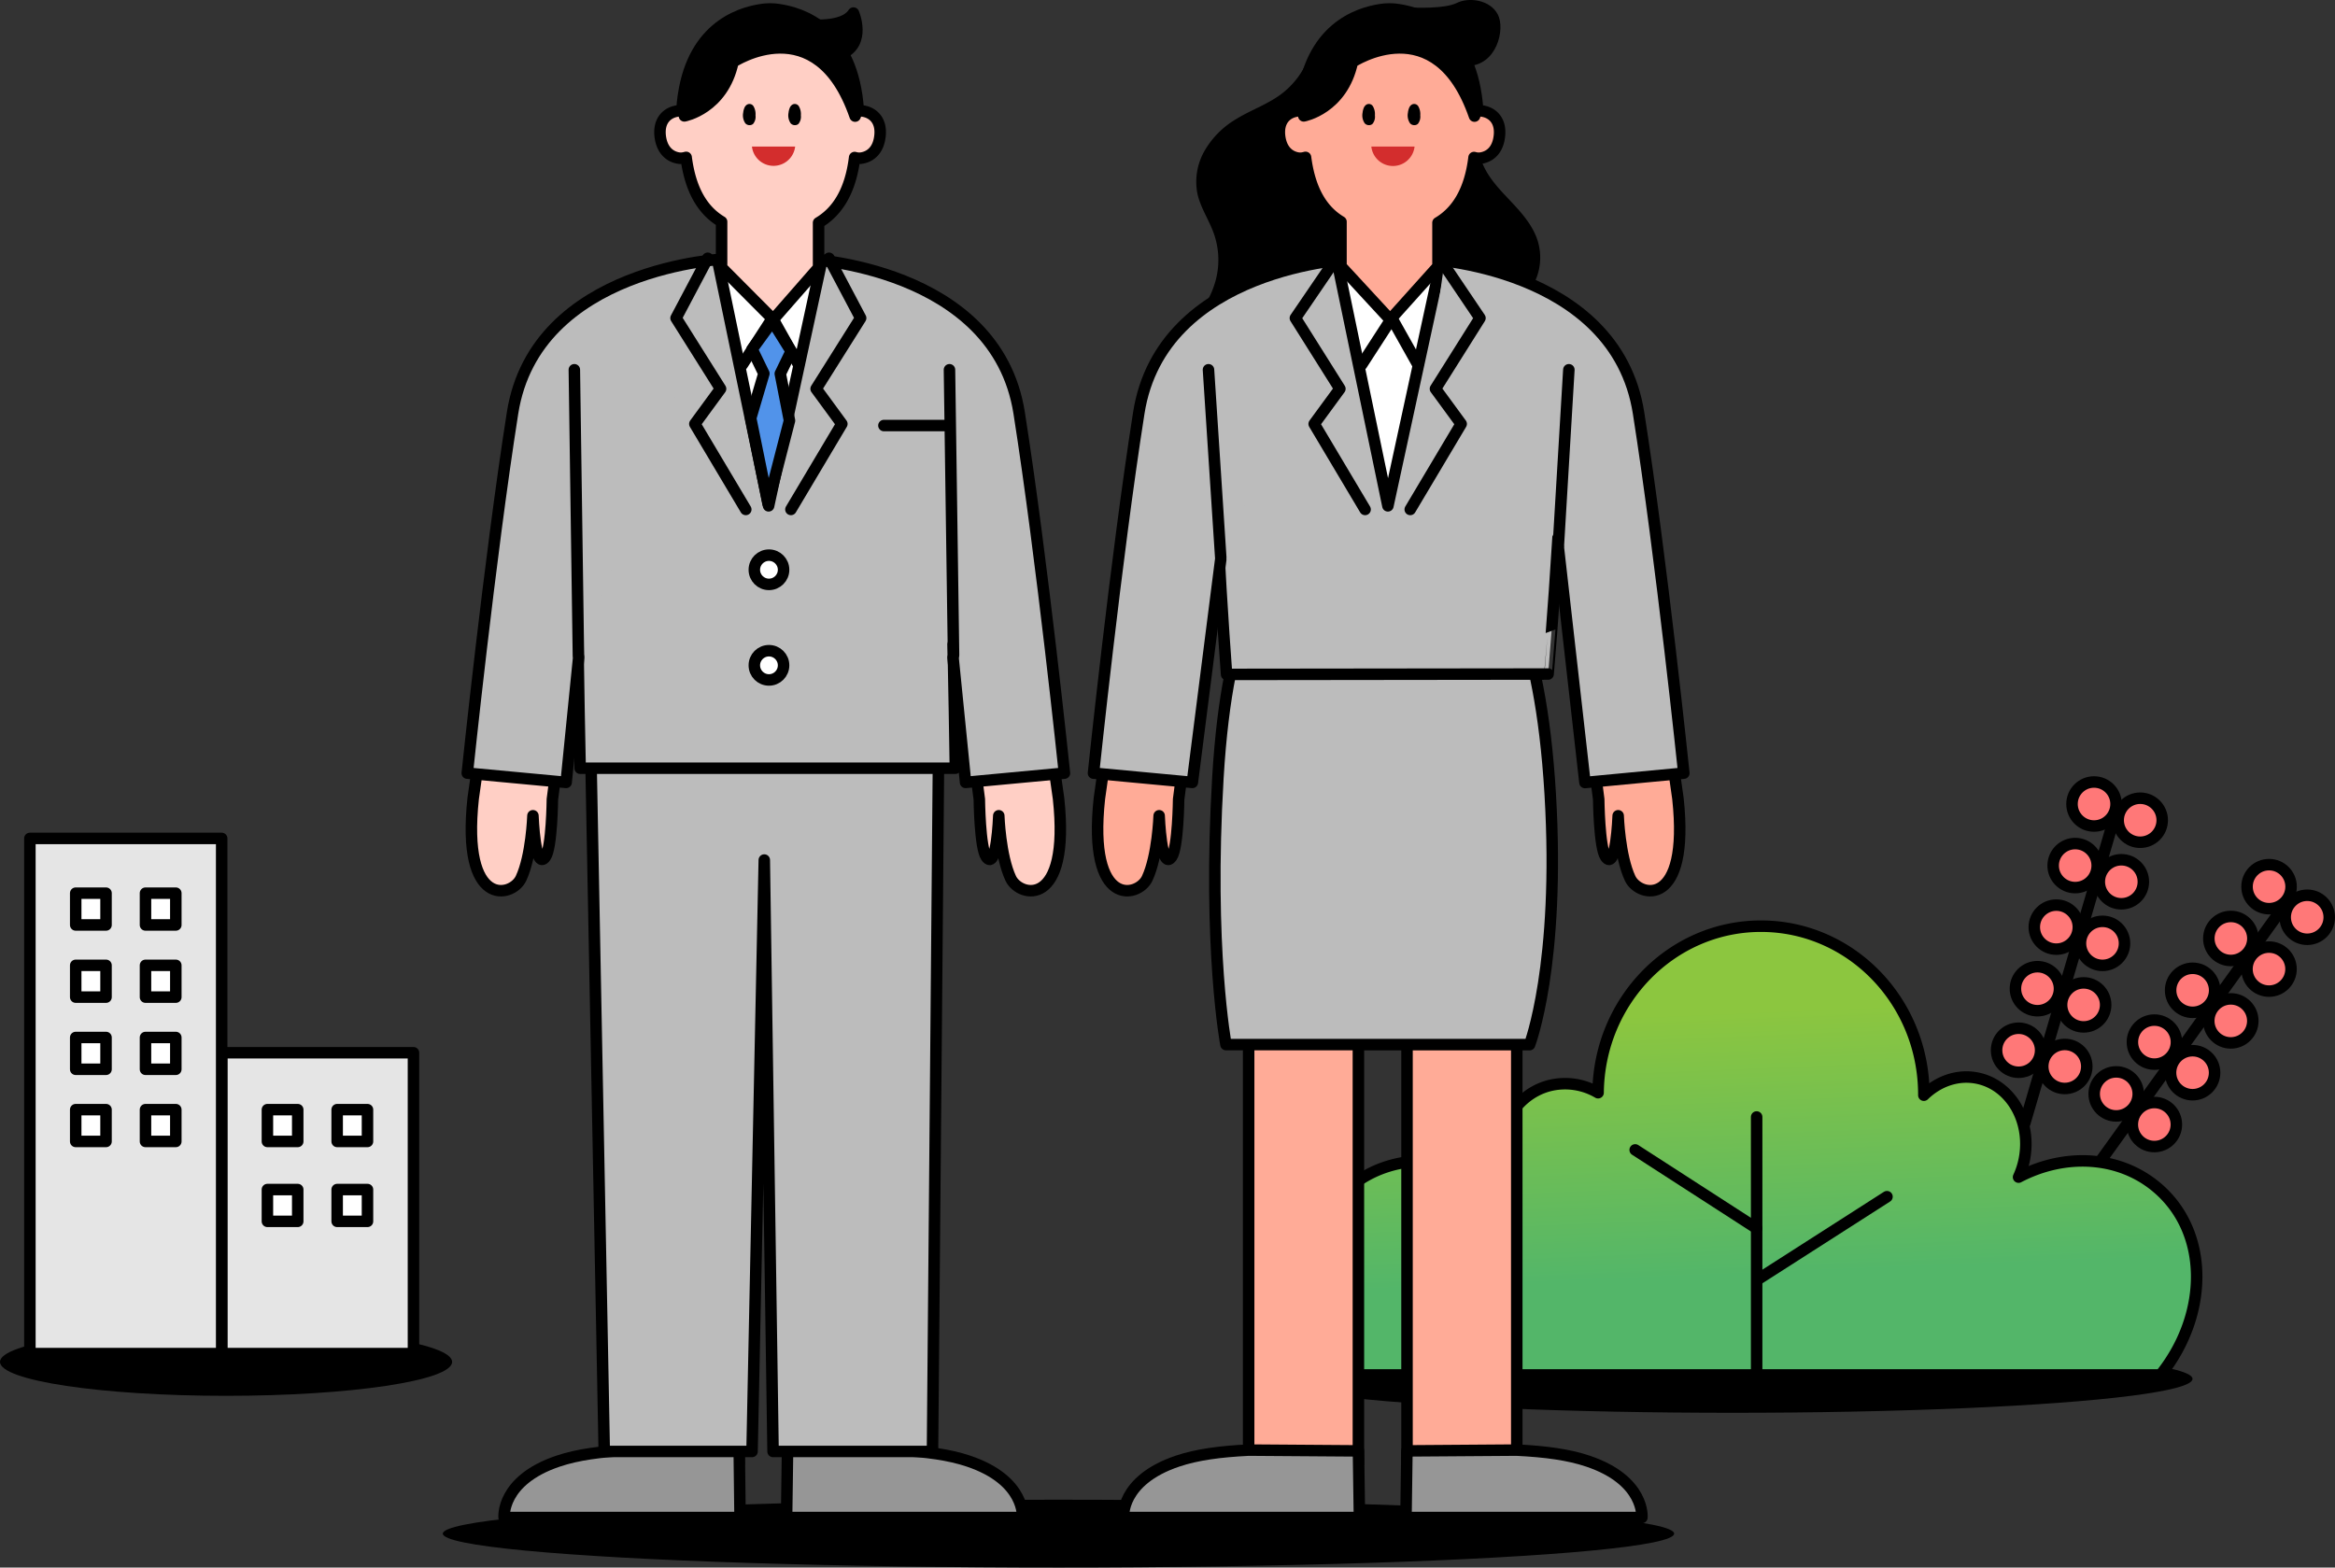 <svg xmlns="http://www.w3.org/2000/svg" xmlns:xlink="http://www.w3.org/1999/xlink" viewBox="0 0 745.45 500.5"><rect x="0" y="0" width="745.45" height="500.5" fill="#333333" stroke="none"/><defs><style>.cls-1{fill:none;}.cls-1,.cls-10,.cls-11,.cls-12,.cls-13,.cls-15,.cls-16,.cls-2,.cls-3,.cls-4,.cls-5,.cls-6,.cls-7,.cls-8,.cls-9{stroke:#000;stroke-linecap:round;stroke-linejoin:round;stroke-width:3.67px;}.cls-2{fill:#ff7878;}.cls-4{fill:url(#무제_그라디언트_6);}.cls-5{fill:url(#무제_그라디언트_6-2);}.cls-6{fill:url(#무제_그라디언트_6-3);}.cls-7{fill:url(#무제_그라디언트_6-4);}.cls-8{fill:#ffab97;}.cls-9{fill:#bcbcbc;}.cls-10{fill:#fb2e31;}.cls-11{fill:#969696;}.cls-12{fill:#ffcfc5;}.cls-13{fill:#fff;}.cls-14{fill:#d32d2d;}.cls-15{fill:#5193ea;}.cls-16{fill:#e5e5e5;}</style><linearGradient id="무제_그라디언트_6" x1="7584.83" y1="322.85" x2="7578.55" y2="475.83" gradientTransform="matrix(-1, 0, 0, 1, 8141.01, 0)" gradientUnits="userSpaceOnUse"><stop offset="0" stop-color="#8cc63f"/><stop offset="0.55" stop-color="#53b669"/></linearGradient><linearGradient id="무제_그라디언트_6-2" x1="7581.28" y1="371.69" x2="7577.78" y2="456.75" xlink:href="#무제_그라디언트_6"/><linearGradient id="무제_그라디언트_6-3" x1="7559.41" y1="387.41" x2="7558.37" y2="412.72" xlink:href="#무제_그라디언트_6"/><linearGradient id="무제_그라디언트_6-4" x1="7599.94" y1="371.2" x2="7598.81" y2="398.63" xlink:href="#무제_그라디언트_6"/></defs><g id="레이어_2" data-name="레이어 2"><g id="레이어_1-2" data-name="레이어 1"><path d="M472.17,43.2c-.9,4.33.62,8.86,3,12.58s5.63,6.81,8.62,10.08,5.81,6.84,7.13,11.06a18.16,18.16,0,0,1-1.17,13.53,27.42,27.42,0,0,1-4.1,5.66c-3.75,4.19-8.36,8-13.88,9.06a22.37,22.37,0,0,1-11.9-1.34c-10.34-3.81-18.71-13.42-19.6-24.41-.53-6.42,1.4-12.81,4-18.73s6-11.79,11.19-15.62c1.55-1.14,3.33-2.19,4-4l-3.91-1.27"/><path d="M417.8,18.37a26.41,26.41,0,0,1-8.95,11.81c-4.44,3.27-9.79,5.06-14.47,8a28,28,0,0,0-9.84,10,19.85,19.85,0,0,0-2.26,13.68c1,4.48,3.69,8.36,5.23,12.68a25.28,25.28,0,0,1,.87,13.84c-1.92,8.74-8.25,15.74-14.41,22.23-.44.47-.92,1.15-.58,1.7a1.46,1.46,0,0,0,1.08.54A198,198,0,0,0,435,114.6c3-7.11,6.06-14.27,7.85-21.78,1.69-7.11,2.24-14.42,2.78-21.7,1.09-14.44,2.17-28.88,2.73-43.34.11-2.83,0-6.08-2.16-7.88"/><ellipse cx="553.13" cy="440.26" rx="146.84" ry="10.83"/><ellipse cx="72.17" cy="434.84" rx="72.17" ry="10.83"/><ellipse cx="337.92" cy="489.67" rx="196.55" ry="10.83"/><line class="cls-1" x1="730.64" y1="287.19" x2="669.74" y2="371.88"/><circle class="cls-2" cx="736.58" cy="292.87" r="7.03"/><circle class="cls-2" cx="724.4" cy="283.1" r="7.03"/><circle class="cls-2" cx="724.38" cy="309.42" r="7.03"/><circle class="cls-2" cx="712.2" cy="299.64" r="7.03"/><circle class="cls-2" cx="712.18" cy="325.96" r="7.03"/><circle class="cls-2" cx="700" cy="316.19" r="7.03"/><circle class="cls-2" cx="699.98" cy="342.5" r="7.03"/><circle class="cls-2" cx="687.8" cy="332.73" r="7.03"/><circle class="cls-2" cx="687.78" cy="359.05" r="7.03"/><circle class="cls-2" cx="675.6" cy="349.27" r="7.03"/><line class="cls-1" x1="675.77" y1="258.5" x2="646.42" y2="358.6"/><circle class="cls-2" cx="683.26" cy="261.89" r="7.03"/><circle class="cls-2" cx="668.52" cy="256.71" r="7.03"/><circle class="cls-2" cx="677.24" cy="281.54" r="7.03"/><circle class="cls-2" cx="662.5" cy="276.37" r="7.03"/><circle class="cls-2" cx="671.22" cy="301.2" r="7.03"/><circle class="cls-2" cx="656.48" cy="296.02" r="7.03"/><circle class="cls-2" cx="665.2" cy="320.85" r="7.03"/><circle class="cls-2" cx="650.46" cy="315.68" r="7.03"/><circle class="cls-2" cx="659.18" cy="340.51" r="7.03"/><circle class="cls-2" cx="644.44" cy="335.33" r="7.03"/><polygon class="cls-3" points="583 383.18 570.45 390.74 625.84 393.16 583 383.18"/><path class="cls-4" d="M689.77,439H429.55c-.11-.14-.24-.26-.35-.4-15.16-19.29-15.18-45.33,1.47-59.4,13.62-11.52,33.74-11.06,49.28-.23-.22-.66-.44-1.33-.62-2-3.53-13.66,3.31-27.24,15.29-30.34a20.76,20.76,0,0,1,15.57,2.26c.31-29.42,23.48-53.17,52-53.17,28.74,0,52,24.07,52,53.76,0,.07,0,.13,0,.2,4.59-4.46,10.77-6.69,17-5.46,10.75,2.13,17.5,13.79,15.07,26a25.52,25.52,0,0,1-1.83,5.62c14.65-7.69,32-7,44.19,3.33,16.65,14.07,16.63,40.11,1.46,59.4C690,438.7,689.88,438.82,689.77,439Z"/><line class="cls-5" x1="560.81" y1="439.26" x2="560.81" y2="356.64"/><line class="cls-6" x1="561.42" y1="408.35" x2="602.42" y2="382.09"/><line class="cls-7" x1="560.81" y1="392.19" x2="522.03" y2="367.15"/><rect class="cls-8" x="398.63" y="315.62" width="35.04" height="151.55"/><rect class="cls-8" x="449.18" y="315.62" width="35.04" height="151.55" transform="translate(933.41 782.8) rotate(-180)"/><path class="cls-9" d="M488.32,333.54s9.83-25.47,6.59-80-16.31-67.63-16.31-67.63l-34-10.38v2.87l-2.9-4.23-2.89,4.23v-2.87l-34,10.38s-12.77,8-16,62.47,2.58,85.14,2.58,85.14Z"/><path class="cls-9" d="M498.51,111.28C496.87,96.8,473.3,85.55,458.3,82.65H428.74c-15,2.9-38.94,14.15-40.58,28.63-2.67,23.5,3.43,104.05,3.43,104.05l102.65-.12S501.18,134.78,498.51,111.28Z"/><path class="cls-8" d="M504.14,207.2l6.25,48s.16,15.44,2.21,18.38c3.37,4.83,4-13.12,4-13.12s.43,12.76,3.82,20c2.86,6.11,19.07,9.7,15.26-25.51l-7.34-51.82"/><path class="cls-9" d="M454.84,82.65s60.89,2.3,68.27,49.21,14.45,115,14.45,115L506,249.85l-8.49-75"/><line class="cls-10" x1="500.86" y1="118.06" x2="497.51" y2="174.1"/><path class="cls-8" d="M382.52,207.2l-6.24,48s-.17,15.44-2.22,18.38c-3.37,4.83-4-13.12-4-13.12s-.43,12.76-3.82,20c-2.85,6.11-19.06,9.7-15.26-25.51l7.34-51.82"/><path class="cls-9" d="M431.83,82.65s-60.9,2.3-68.27,49.21-14.46,115-14.46,115l31.56,2.95,9.06-71.19"/><line class="cls-10" x1="385.81" y1="118.06" x2="389.72" y2="177.96"/><rect class="cls-8" x="200.89" y="422.08" width="35.04" height="45.1"/><rect class="cls-8" x="251.44" y="422.08" width="35.04" height="45.1" transform="translate(537.93 889.25) rotate(-180)"/><path class="cls-11" d="M200.91,463c-9.18.45-16.58,1.45-22.73,3.52-18.37,6.18-17.24,18-17.24,18h75.32L236,463.17Z"/><path class="cls-11" d="M286.46,463c9.19.45,16.58,1.45,22.73,3.52,18.37,6.18,17.25,18,17.25,18H251.12l.3-21.27Z"/><polygon class="cls-9" points="297.7 463.43 299.75 226.87 246.9 175.55 246.9 178.43 244 174.19 241.11 178.43 241.11 175.55 188.63 240.79 192.91 463.43 240.09 463.43 244 274.6 246.8 463.43 297.7 463.43"/><path class="cls-9" d="M300.77,111.28c-1.64-14.48-25.21-25.73-40.21-28.63l-31.36.95c-15,2.91-42.18,13.2-43.82,27.68-2.66,23.5-.17,134-.17,134H305S303.44,134.78,300.77,111.28Z"/><path class="cls-12" d="M306.4,207.2l6.25,48s.16,15.44,2.21,18.38c3.37,4.83,4-13.12,4-13.12s.43,12.76,3.82,20c2.86,6.11,19.07,9.7,15.26-25.51l-7.34-51.82"/><path class="cls-9" d="M257.1,82.65S318,85,325.37,131.86s14.45,115,14.45,115l-31.56,2.95-4-39.86"/><path class="cls-12" d="M182.59,207.2l-6.24,48s-.16,15.44-2.21,18.38c-3.37,4.83-4-13.12-4-13.12s-.42,12.76-3.81,20c-2.86,6.11-19.07,9.7-15.27-25.51l7.35-51.82"/><path class="cls-9" d="M231.9,82.65S171,85,163.63,131.86s-14.45,115-14.45,115l31.56,2.95,4-39.86"/><line class="cls-10" x1="303.12" y1="118.06" x2="304.42" y2="209.16"/><line class="cls-10" x1="183.36" y1="118.06" x2="184.66" y2="209.16"/><polyline class="cls-13" points="229.2 83.6 245.38 161.51 262.32 83.4"/><path class="cls-3" d="M244.37,2.92c-6.49.66-21.78,4.43-25.8,25.38C213.73,53.49,229,64.77,244.39,65.46h0c.49,0,1,0,1.46,0s1,0,1.45,0h0c15.42-.69,30.66-12,25.83-37.16-4-21-19.32-24.72-25.8-25.38,0,0-.77-.06-1.4-.06S244.37,2.92,244.37,2.92Z"/><path class="cls-12" d="M274.68,35.38h0c-.12,0-.23,0-.35,0s-.23,0-.34,0h0a8.86,8.86,0,0,0-1,.12c-2-20.77-19.28-24.27-25.64-24.93,0,0-.77-.06-1.41-.06s-1.55.06-1.55.06c-6.37.66-24.08,4.13-25.67,24.93a8.36,8.36,0,0,0-1-.12h0c-.12,0-.23,0-.35,0s-.23,0-.34,0h0c-3.65.17-7.26,2.9-6.12,9,1,5.07,4.58,6,6.11,6.14l.35,0a2.88,2.88,0,0,0,.35,0,8,8,0,0,0,1.33-.27c1.41,10.87,5.57,17.12,11.32,20.56V85.44L246.85,102l14.48-16.54V71.13c5.9-3.48,10.18-9.94,11.51-20.83a7,7,0,0,0,1.14.22l.35,0a2.88,2.88,0,0,0,.35,0c1.54-.16,5.16-1.07,6.11-6.14C281.94,38.28,278.33,35.55,274.68,35.38Z"/><path d="M237.26,36a4.48,4.48,0,0,0,.69,3.37,1.8,1.8,0,0,0,1.64.57,1.56,1.56,0,0,0,.87-.42,3.61,3.61,0,0,0,.74-2.7,5,5,0,0,0-.61-2.84,1.51,1.51,0,0,0-1.88-.68,1.75,1.75,0,0,0-.71.54,2.12,2.12,0,0,0-.38.67A5.5,5.5,0,0,0,237.26,36Z"/><path d="M251.74,36a4.48,4.48,0,0,0,.68,3.37,1.83,1.83,0,0,0,1.65.57,1.56,1.56,0,0,0,.87-.42,3.7,3.7,0,0,0,.74-2.7,5,5,0,0,0-.61-2.84,1.52,1.52,0,0,0-1.89-.68,1.79,1.79,0,0,0-.7.54,2.12,2.12,0,0,0-.38.67A5.5,5.5,0,0,0,251.74,36Z"/><path class="cls-3" d="M218.49,37s12.3-2.26,15.51-17.18c0,0,26.86-17.84,39,17.25l.22-.58-.37-5-6-14.27L247.25,8.4l-17.77,6L223,20.7,219.22,28l-.95,7.36"/><path class="cls-14" d="M240.06,46.8a6.94,6.94,0,0,0,13.79,0Z"/><path class="cls-3" d="M257.61,7.84s11.49,1.54,14.86-3.67c0,0,4.15,9.56-3.76,13"/><line class="cls-13" x1="246.28" y1="102.09" x2="236.99" y2="116.45"/><line class="cls-13" x1="246.85" y1="101.98" x2="254.96" y2="116.45"/><polyline class="cls-9" points="225.94 82.46 215.83 101.56 230.04 124.14 221.83 135.35 238.09 162.66"/><polyline class="cls-9" points="264.66 82.46 274.76 101.56 260.55 124.14 268.76 135.35 252.5 162.66"/><circle class="cls-13" cx="245.49" cy="181.92" r="4.67"/><circle class="cls-13" cx="245.49" cy="212.43" r="4.67"/><line class="cls-13" x1="282.19" y1="135.87" x2="302.94" y2="135.87"/><polyline class="cls-13" points="426.92 83.6 443.09 161.51 460.04 83.4"/><line class="cls-13" x1="444" y1="102.09" x2="434.71" y2="116.45"/><line class="cls-13" x1="444.56" y1="101.98" x2="452.68" y2="116.45"/><polyline class="cls-9" points="425.29 84.35 413.55 101.56 427.76 124.14 419.55 135.35 435.81 162.66"/><polyline class="cls-9" points="461.01 84.56 472.48 101.56 458.27 124.14 466.48 135.35 450.22 162.66"/><path class="cls-3" d="M442.11,2.92c-6.49.66-21.78,4.43-25.8,25.38-4.84,25.19,10.41,36.47,25.82,37.16h0c.49,0,1,0,1.46,0s1,0,1.45,0h0c15.42-.69,30.66-12,25.83-37.16-4-21-19.32-24.72-25.8-25.38,0,0-.77-.06-1.4-.06S442.11,2.92,442.11,2.92Z"/><path class="cls-8" d="M472.42,35.38h0c-.12,0-.23,0-.35,0s-.23,0-.34,0h0a8.86,8.86,0,0,0-1,.12c-2-20.77-19.28-24.27-25.64-24.93,0,0-.77-.06-1.4-.06s-1.56.06-1.56.06c-6.37.66-24.08,4.13-25.67,24.93a8.36,8.36,0,0,0-1-.12h0c-.12,0-.23,0-.35,0s-.23,0-.34,0h0c-3.65.17-7.26,2.9-6.12,9,1,5.07,4.58,6,6.11,6.14l.35,0a2.88,2.88,0,0,0,.35,0,7.82,7.82,0,0,0,1.33-.27c1.42,10.87,5.57,17.12,11.32,20.56V85.05l15.7,17,15.27-17V71.13c5.9-3.48,10.18-9.94,11.51-20.83a7,7,0,0,0,1.14.22l.35,0a2.88,2.88,0,0,0,.35,0c1.54-.16,5.16-1.07,6.11-6.14C479.68,38.28,476.07,35.55,472.42,35.38Z"/><path d="M435,36a4.48,4.48,0,0,0,.69,3.37,1.81,1.81,0,0,0,1.65.57,1.56,1.56,0,0,0,.86-.42,3.61,3.61,0,0,0,.74-2.7,5,5,0,0,0-.61-2.84,1.51,1.51,0,0,0-1.88-.68,1.65,1.65,0,0,0-.7.54,2,2,0,0,0-.39.67A5.5,5.5,0,0,0,435,36Z"/><path d="M449.48,36a4.48,4.48,0,0,0,.68,3.37,1.83,1.83,0,0,0,1.65.57,1.56,1.56,0,0,0,.87-.42,3.7,3.7,0,0,0,.74-2.7,5,5,0,0,0-.61-2.84,1.52,1.52,0,0,0-1.89-.68,1.79,1.79,0,0,0-.7.54,2.12,2.12,0,0,0-.38.67A5.5,5.5,0,0,0,449.48,36Z"/><path class="cls-3" d="M416.23,37s12.3-2.26,15.51-17.18c0,0,26.86-17.84,39,17.25l.22-.58-.37-5-6-14.27L445,8.4l-17.77,6-6.48,6.33L417,28,416,35.34"/><path class="cls-14" d="M437.8,46.8a6.94,6.94,0,0,0,13.8,0Z"/><path class="cls-11" d="M398.65,463c-9.18.45-16.58,1.45-22.72,3.52-18.38,6.18-17.25,18-17.25,18H434l-.31-21.27Z"/><path class="cls-11" d="M484.2,463c9.19.45,16.58,1.45,22.73,3.52,18.37,6.18,17.25,18,17.25,18H448.86l.3-21.27Z"/><path d="M451.07,2.42s10.1.49,14-1.47,10.67-1,13.11,3.67-.32,16.37-9.77,16.45"/><polygon class="cls-15" points="240.1 111.5 243.87 119.27 239.66 133.53 245.2 160.79 252.04 134.29 249.11 119.31 252.58 112.14 246.6 102.57 240.1 111.5"/><rect class="cls-16" x="70.77" y="336.13" width="61.23" height="96.05"/><rect class="cls-16" x="9.54" y="267.7" width="61.23" height="164.49"/><rect class="cls-13" x="24.17" y="285.18" width="9.68" height="10.15"/><rect class="cls-13" x="46.45" y="285.18" width="9.68" height="10.15"/><rect class="cls-13" x="24.17" y="308.22" width="9.68" height="10.15"/><rect class="cls-13" x="46.45" y="308.22" width="9.68" height="10.15"/><rect class="cls-13" x="24.17" y="331.26" width="9.68" height="10.15"/><rect class="cls-13" x="46.45" y="331.26" width="9.68" height="10.15"/><rect class="cls-13" x="24.17" y="354.3" width="9.68" height="10.15"/><rect class="cls-13" x="46.45" y="354.3" width="9.68" height="10.15"/><rect class="cls-13" x="85.37" y="354.3" width="9.68" height="10.15"/><rect class="cls-13" x="107.64" y="354.3" width="9.68" height="10.15"/><rect class="cls-13" x="85.37" y="379.81" width="9.68" height="10.15"/><rect class="cls-13" x="107.64" y="379.81" width="9.68" height="10.15"/></g></g></svg>